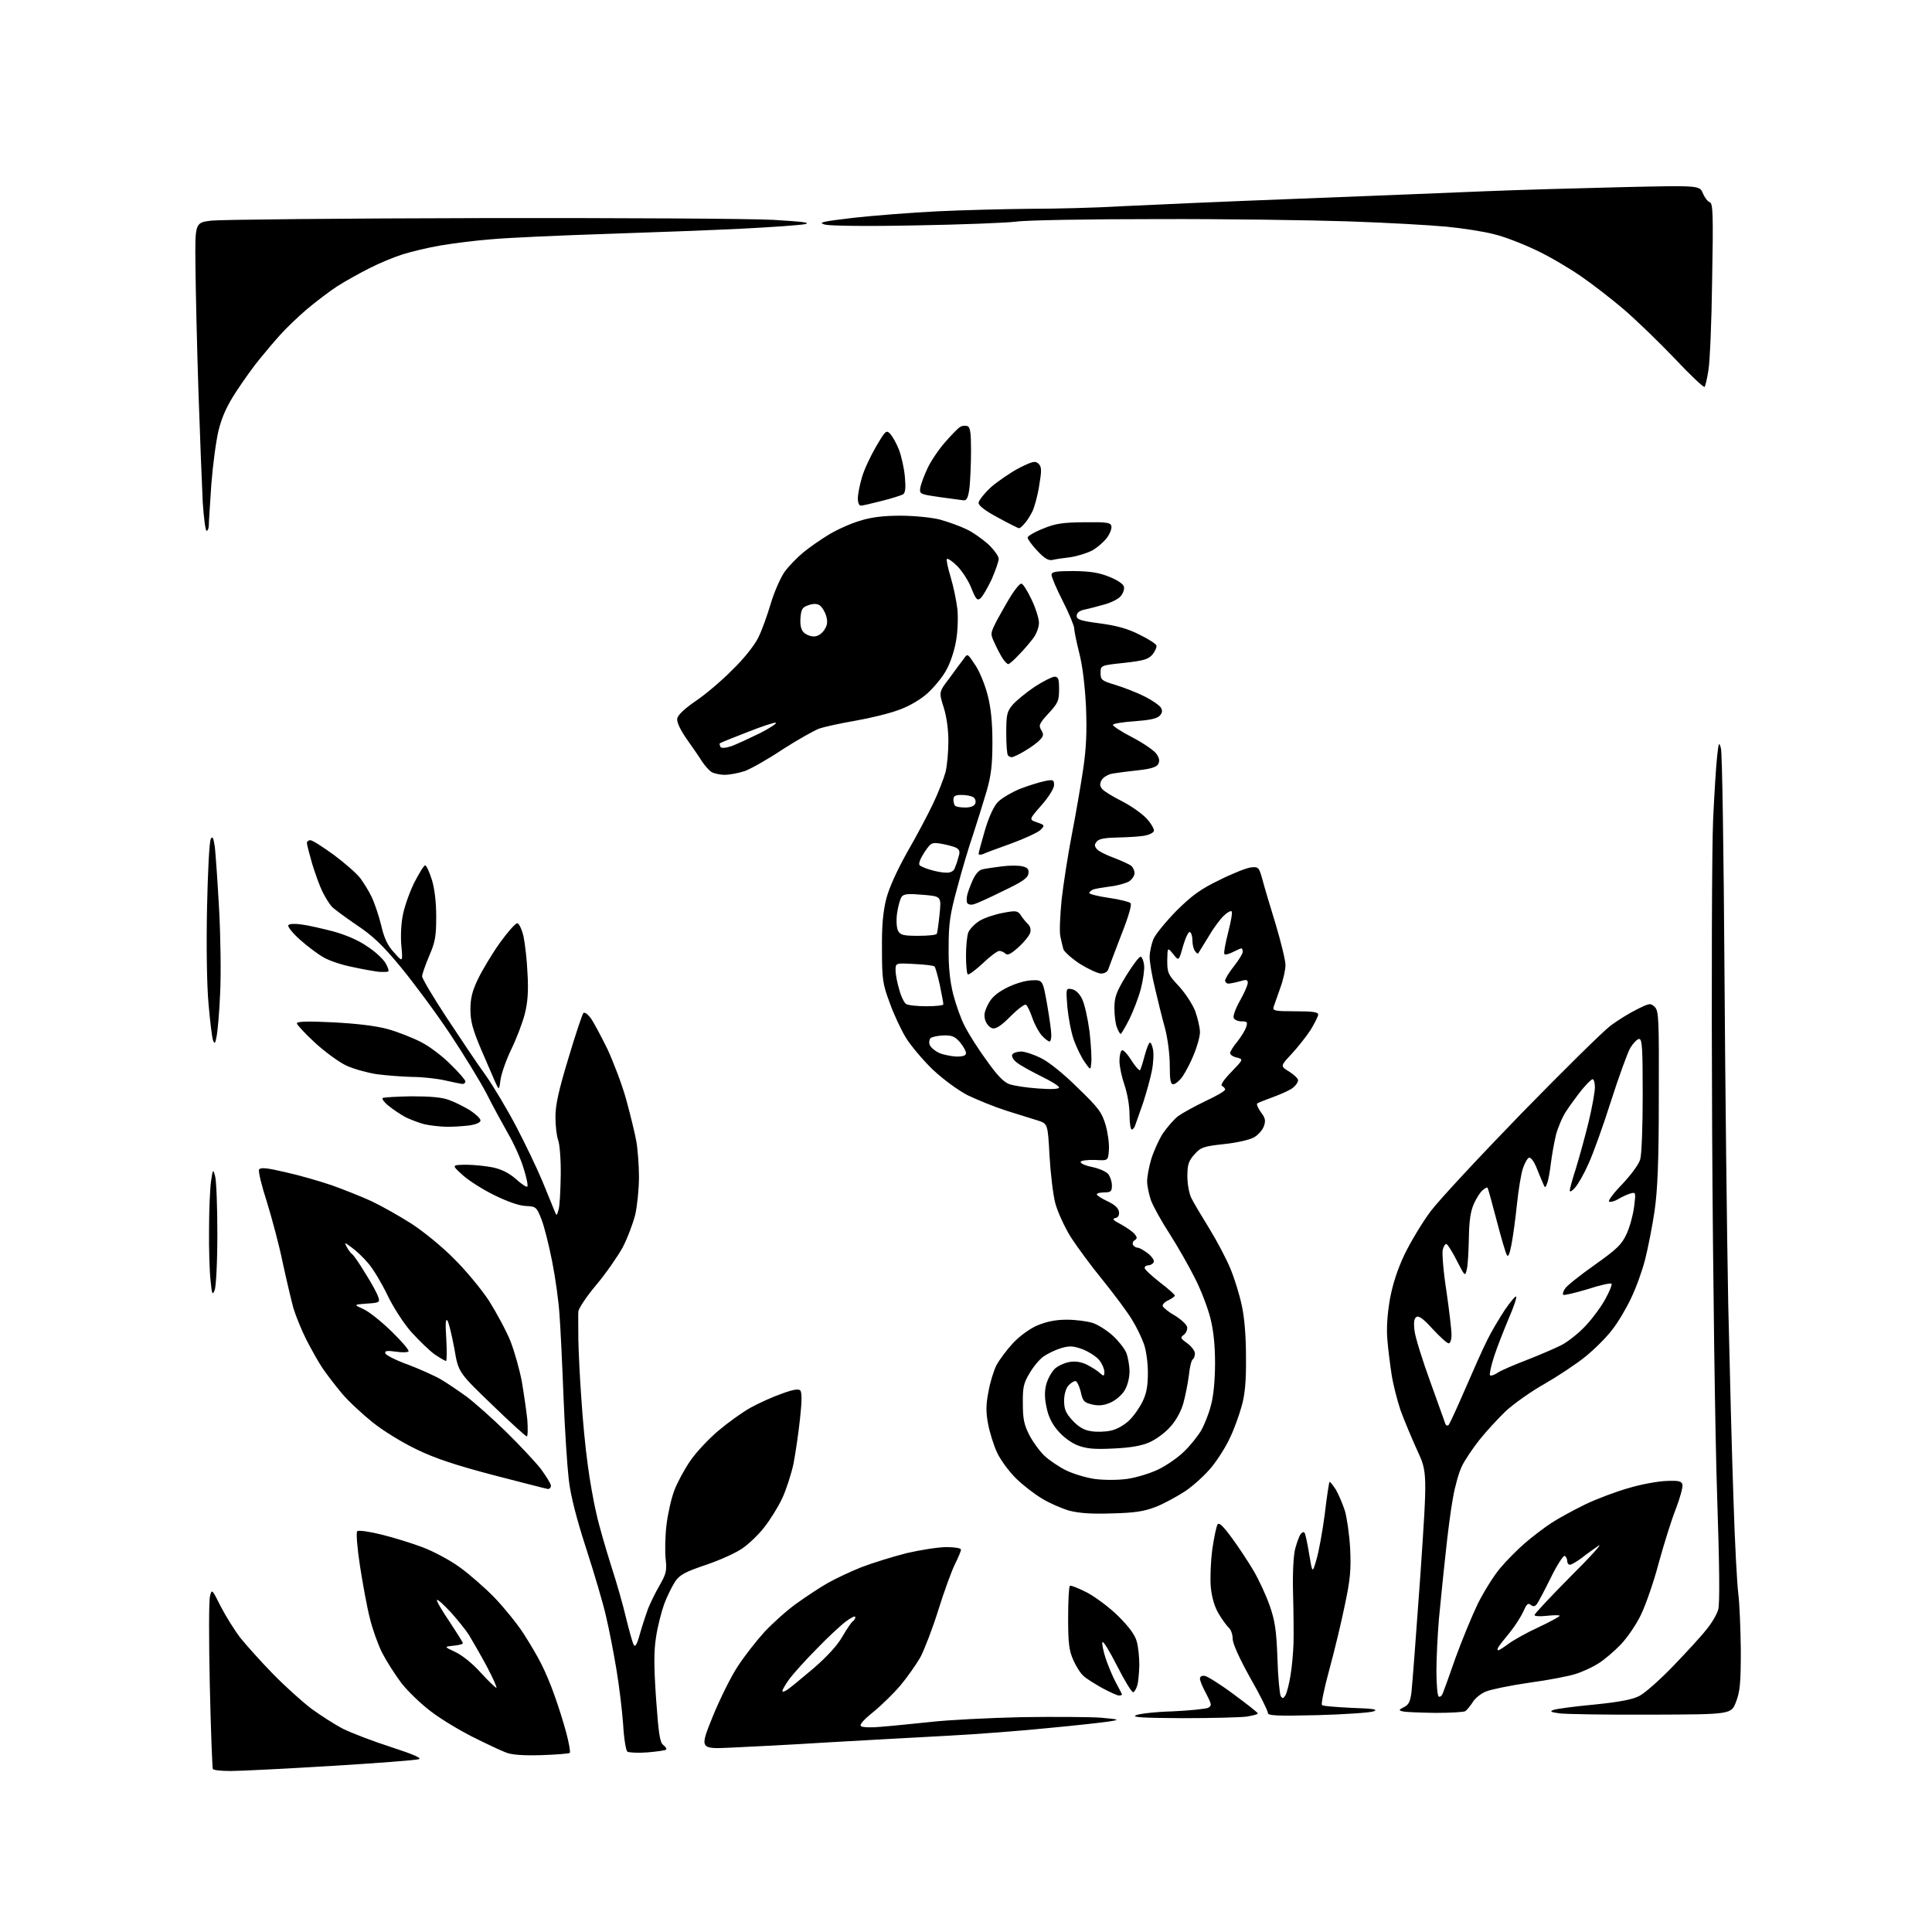 <?xml version="1.0" encoding="UTF-8" standalone="no"?>
<svg 
  version="1.1" 
  xmlns="http://www.w3.org/2000/svg" 
  xmlns:xlink="http://www.w3.org/1999/xlink" 
  xmlns:svg="http://www.w3.org/2000/svg"
  xmlns:rdf="http://www.w3.org/1999/02/22-rdf-syntax-ns#"
  xmlns:cc="http://creativecommons.org/ns#"
  xmlns:dc="http://purl.org/dc/elements/1.1/"
  viewBox="0 0 768 768"
  width="768"
  height="768"
>
<style>svg {background-color: white; }</style>"
<path stroke="none" fill="black" fill-rule="evenodd" d="M91.8,704.0C88.1,704.0 84.9,703.7 84.6,703.2C84.4,702.8 83.8,687.8 83.4,669.9C83.0,651.9 83.0,636.0 83.5,634.4C84.2,631.6 84.3,631.7 87.7,638.5C89.7,642.4 93.2,648.0 95.5,651.0C97.9,654.0 103.8,660.6 108.6,665.5C113.5,670.5 120.4,676.7 124.0,679.4C127.6,682.0 133.2,685.6 136.5,687.3C139.8,688.9 148.3,692.2 155.5,694.5C164.4,697.4 167.8,698.9 166.5,699.3C165.4,699.7 149.7,700.9 131.5,702.0C113.3,703.1 95.5,704.0 91.8,704.0zM215.2,697.7C207.9,697.9 203.4,697.6 201.0,696.6C199.1,695.9 193.2,693.1 188.0,690.5C182.8,687.9 175.3,683.4 171.4,680.4C167.5,677.5 162.2,672.4 159.6,669.1C157.1,665.8 153.6,660.3 151.9,657.0C150.2,653.6 148.0,647.4 147.0,643.2C145.9,638.9 144.2,629.6 143.1,622.5C142.0,615.4 141.5,609.1 142.0,608.7C142.4,608.2 146.8,608.8 151.6,610.0C156.5,611.2 163.9,613.5 168.1,615.1C172.3,616.7 178.9,620.2 182.6,622.9C186.4,625.6 192.7,631.1 196.6,635.1C200.5,639.2 205.7,645.6 208.2,649.5C210.7,653.4 213.9,658.8 215.2,661.5C216.6,664.2 219.0,669.8 220.4,673.9C221.9,678.0 224.0,684.7 225.1,688.8C226.2,692.9 226.8,696.5 226.5,696.8C226.2,697.1 221.1,697.5 215.2,697.7zM257.4,696.6C253.6,696.9 250.0,696.7 249.4,696.3C248.8,695.9 248.0,690.9 247.7,685.4C247.3,679.8 246.1,669.9 245.0,663.4C243.9,656.8 242.1,647.5 240.9,642.5C239.8,637.5 236.2,625.4 233.0,615.5C229.1,603.5 226.8,594.4 226.1,588.2C225.5,583.1 224.5,568.3 224.0,555.2C223.5,542.2 222.8,527.5 222.4,522.5C222.1,517.5 220.8,508.1 219.5,501.5C218.2,494.9 216.3,487.3 215.2,484.6C213.3,479.8 213.1,479.6 209.0,479.4C206.3,479.3 201.6,477.6 196.5,475.1C192.0,472.9 186.3,469.3 183.9,467.1C179.5,463.1 179.5,463.1 185.2,463.0C188.3,463.0 193.2,463.5 196.1,464.1C199.6,464.9 202.5,466.4 205.1,468.7C207.3,470.7 209.3,472.0 209.6,471.7C210.0,471.4 209.3,468.0 208.1,464.3C207.0,460.6 204.2,454.4 201.9,450.5C199.7,446.6 195.8,439.5 193.4,434.7C190.9,429.9 184.3,419.1 178.7,410.7C173.1,402.3 164.3,390.5 159.2,384.3C151.9,375.5 148.1,371.9 141.6,367.6C137.1,364.5 132.7,361.3 131.8,360.3C130.9,359.3 129.3,356.7 128.2,354.5C127.1,352.3 125.3,347.3 124.1,343.4C123.0,339.5 122.0,335.8 122.0,335.1C122.0,334.5 122.6,334.0 123.4,334.0C124.2,334.0 128.4,336.7 132.8,339.9C137.2,343.2 141.9,347.3 143.3,349.2C144.6,351.0 146.7,354.3 147.7,356.5C148.8,358.7 150.5,363.7 151.5,367.7C152.7,373.0 154.1,375.9 156.7,378.7C160.1,382.5 160.1,382.5 159.6,376.5C159.2,373.2 159.4,367.8 160.0,364.5C160.5,361.2 162.6,355.2 164.5,351.2C166.5,347.3 168.5,344.0 169.0,344.0C169.5,344.0 170.7,346.6 171.7,349.8C172.8,353.4 173.4,358.8 173.4,364.5C173.4,372.2 173.0,374.5 170.6,380.0C169.1,383.6 167.8,387.2 167.8,388.1C167.8,389.0 172.2,396.4 177.6,404.6C183.0,412.8 189.9,423.1 193.1,427.5C196.2,431.9 201.7,441.1 205.3,448.0C208.9,454.9 213.5,464.5 215.5,469.3C217.5,474.1 219.6,479.3 220.2,480.8C221.3,483.5 221.3,483.5 222.0,481.0C222.5,479.6 222.8,473.5 222.9,467.3C223.0,461.2 222.5,454.9 221.9,453.3C221.3,451.8 220.8,447.6 220.8,444.0C220.8,439.1 222.1,433.4 226.0,420.5C228.8,411.1 231.5,403.1 231.9,402.7C232.4,402.2 233.7,403.2 234.9,404.8C236.0,406.4 239.0,412.0 241.5,417.1C243.9,422.3 247.3,431.2 248.9,437.0C250.5,442.8 252.3,450.2 252.9,453.4C253.5,456.7 254.0,463.2 254.0,467.9C254.0,472.6 253.3,479.4 252.5,482.9C251.6,486.4 249.4,492.3 247.5,495.9C245.5,499.5 240.8,506.3 237.0,510.8C233.1,515.4 230.0,520.2 229.9,521.3C229.8,522.5 229.9,527.5 229.9,532.5C230.0,537.5 230.5,548.0 231.1,556.0C231.6,564.0 232.7,575.7 233.6,582.0C234.4,588.3 236.0,597.2 237.1,601.8C238.1,606.4 240.8,615.6 242.9,622.3C245.1,629.0 247.8,638.5 248.9,643.3C250.1,648.2 251.4,652.9 251.9,653.8C252.5,654.9 253.2,653.8 254.4,649.4C255.3,646.2 256.8,641.7 257.6,639.5C258.5,637.3 260.5,633.1 262.2,630.2C264.9,625.5 265.1,624.3 264.6,619.7C264.3,616.8 264.4,610.9 264.9,606.5C265.4,602.1 266.8,595.8 268.0,592.6C269.2,589.4 272.1,584.0 274.4,580.7C276.7,577.3 281.8,571.9 285.6,568.7C289.4,565.5 295.2,561.3 298.5,559.5C301.8,557.7 307.3,555.2 310.8,554.0C315.1,552.4 317.4,552.0 318.1,552.7C318.8,553.4 318.8,557.1 318.0,564.1C317.4,569.8 316.2,577.9 315.4,582.0C314.5,586.1 312.5,592.3 310.9,595.7C309.3,599.1 306.1,604.2 303.9,607.0C301.7,609.9 297.8,613.6 295.4,615.3C293.0,617.1 286.4,620.1 280.8,622.0C272.2,624.9 270.2,626.0 268.3,628.8C267.1,630.7 265.1,634.7 264.0,637.7C262.9,640.8 261.4,646.6 260.8,650.7C259.9,656.4 259.9,662.2 260.8,675.3C261.8,689.3 262.3,692.7 263.7,693.7C264.6,694.4 265.1,695.2 264.8,695.5C264.5,695.8 261.1,696.3 257.4,696.6zM290.8,694.7C278.1,695.3 278.1,695.3 283.3,682.4C286.2,675.3 290.7,666.2 293.4,662.2C296.1,658.1 300.8,652.1 303.9,648.7C307.0,645.4 312.6,640.3 316.5,637.5C320.4,634.7 326.0,631.0 329.0,629.3C332.0,627.6 338.1,624.7 342.4,623.0C346.8,621.3 354.9,618.8 360.4,617.4C366.0,616.1 373.1,615.0 376.2,615.0C379.5,615.0 382.0,615.4 382.0,616.0C382.0,616.6 380.9,619.2 379.6,621.8C378.3,624.4 375.3,632.6 373.0,640.0C370.7,647.4 367.4,655.9 365.8,658.9C364.1,661.8 360.6,666.8 358.0,669.9C355.4,673.0 350.5,677.8 347.2,680.5C343.1,683.8 341.5,685.7 342.3,686.2C343.0,686.7 346.6,686.8 350.5,686.4C354.4,686.1 363.1,685.2 370.0,684.5C376.9,683.7 393.1,682.9 406.0,682.6C418.9,682.4 433.1,682.5 437.5,682.8C445.2,683.5 445.3,683.6 441.0,684.3C438.5,684.7 427.7,685.9 417.0,686.9C406.3,688.0 388.1,689.4 376.5,690.0C364.9,690.6 343.8,691.8 329.5,692.6C315.2,693.5 297.8,694.4 290.8,694.7zM470.1,683.0C454.9,682.9 450.0,682.7 451.4,681.9C452.4,681.3 458.9,680.5 465.9,680.3C472.8,680.0 479.3,679.3 480.2,678.9C481.8,678.0 481.7,677.6 479.5,673.3C478.1,670.8 477.0,668.1 477.0,667.3C477.0,666.4 477.8,666.0 479.0,666.2C480.0,666.4 485.2,669.6 490.4,673.5C495.7,677.4 500.0,680.8 500.0,681.1C500.0,681.5 497.9,682.0 495.4,682.4C492.8,682.7 481.4,683.0 470.1,683.0zM523.8,681.8C507.3,682.2 504.0,682.0 504.0,680.9C504.0,680.1 500.9,673.8 497.0,667.0C492.6,659.1 490.0,653.3 490.0,651.4C490.0,649.7 489.3,647.7 488.4,647.0C487.6,646.2 485.8,643.8 484.4,641.4C482.8,638.7 481.7,635.0 481.3,630.8C481.0,627.2 481.3,620.5 481.9,615.9C482.6,611.2 483.5,606.8 484.0,606.0C484.6,605.1 486.1,606.5 489.5,611.1C492.1,614.6 496.0,620.5 498.2,624.2C500.4,627.9 503.3,634.2 504.7,638.2C506.8,644.2 507.4,648.0 507.8,659.2C508.0,666.7 508.7,673.4 509.1,674.2C509.8,675.3 510.2,675.2 510.9,674.0C511.5,673.2 512.4,669.6 513.0,666.0C513.6,662.4 514.1,656.6 514.2,653.0C514.3,649.4 514.2,640.4 514.0,633.0C513.8,624.9 514.2,617.9 514.9,615.5C515.5,613.3 516.4,610.8 516.9,610.0C517.5,609.2 518.2,608.8 518.5,609.2C518.9,609.5 519.7,613.4 520.4,617.7C521.7,625.5 521.7,625.5 523.3,620.0C524.2,617.0 525.7,608.9 526.6,602.0C527.4,595.1 528.3,589.3 528.5,589.1C528.7,588.9 529.8,590.3 531.0,592.1C532.1,594.0 533.7,597.8 534.6,600.5C535.4,603.2 536.4,610.0 536.7,615.5C537.1,623.8 536.8,627.7 534.6,638.0C533.2,644.9 530.4,656.5 528.4,663.8C526.4,671.1 525.1,677.4 525.5,677.8C525.8,678.2 531.2,678.6 537.3,678.9C546.1,679.2 548.0,679.5 546.0,680.3C544.6,680.8 534.6,681.5 523.8,681.8zM656.4,681.6C638.8,681.7 622.5,681.4 620.0,681.1C616.4,680.6 615.9,680.3 617.6,679.7C618.7,679.3 626.0,678.3 633.7,677.6C643.6,676.6 648.9,675.6 651.6,674.2C653.8,673.1 659.8,667.8 665.1,662.3C670.3,656.9 676.3,650.4 678.3,647.8C680.4,645.3 682.5,641.7 683.0,639.9C683.7,637.7 683.5,622.1 682.6,595.0C681.8,571.7 680.9,507.8 680.6,449.0C680.3,391.1 680.5,336.0 681.0,325.5C681.5,315.1 682.2,303.8 682.6,300.5C683.2,295.0 683.4,294.8 684.1,297.5C684.6,299.1 685.2,338.8 685.5,385.5C685.8,432.2 686.5,492.1 687.0,518.5C687.6,544.9 688.5,580.0 689.1,596.5C689.6,613.0 690.5,629.6 691.0,633.5C691.5,637.4 691.9,647.5 692.0,656.0C692.0,668.9 691.7,672.4 690.1,676.5C688.2,681.5 688.2,681.5 656.4,681.6zM570.5,680.9C564.5,680.8 558.7,680.6 557.6,680.3C555.9,679.9 556.0,679.7 558.1,678.6C560.0,677.7 560.6,676.4 561.1,672.5C561.4,669.7 563.0,649.0 564.6,626.4C567.4,585.2 567.4,585.2 563.3,576.4C561.1,571.5 558.1,564.4 556.7,560.5C555.4,556.6 553.8,550.4 553.2,546.5C552.6,542.6 551.8,536.4 551.5,532.5C551.1,528.0 551.5,522.3 552.5,516.5C553.6,510.5 555.5,504.6 558.4,498.5C560.8,493.6 565.4,485.9 568.7,481.5C572.0,477.1 588.2,459.7 604.6,442.8C621.1,425.9 637.0,410.2 640.0,407.9C643.0,405.6 647.9,402.6 650.8,401.2C655.8,398.7 656.1,398.7 657.8,400.3C659.4,401.9 659.5,405.0 659.4,436.3C659.4,462.4 658.9,473.1 657.7,481.5C656.8,487.6 655.1,496.1 654.0,500.5C652.9,504.9 650.4,511.9 648.4,516.0C646.5,520.1 643.1,525.8 640.8,528.7C638.6,531.6 633.8,536.4 630.2,539.3C626.5,542.3 619.2,547.1 614.0,550.1C608.8,553.0 601.9,557.9 598.6,560.9C595.4,564.0 590.6,569.2 588.0,572.5C585.4,575.8 582.3,580.4 581.2,582.7C580.0,585.0 578.4,590.7 577.6,595.3C576.7,600.0 575.4,610.2 574.6,618.1C573.7,626.0 572.6,637.5 572.0,643.5C571.5,649.5 571.0,658.9 571.0,664.2C571.0,669.5 571.4,674.1 571.9,674.4C572.4,674.7 573.1,674.2 573.5,673.2C573.9,672.3 576.2,665.9 578.6,659.0C581.1,652.1 585.1,642.4 587.5,637.4C590.0,632.5 594.0,626.0 596.5,623.2C598.9,620.3 603.3,615.9 606.2,613.4C609.1,610.9 613.8,607.3 616.7,605.4C619.6,603.5 625.7,600.2 630.2,598.0C634.8,595.8 642.5,592.9 647.5,591.5C652.5,590.0 659.2,588.8 662.5,588.7C667.4,588.5 668.5,588.8 668.8,590.2C669.0,591.2 667.8,595.6 666.1,600.0C664.4,604.3 661.4,613.9 659.4,621.2C657.5,628.5 654.3,637.7 652.4,641.7C650.5,645.7 646.9,651.0 644.2,653.8C641.6,656.5 637.6,659.9 635.3,661.3C633.1,662.7 629.0,664.6 626.4,665.4C623.7,666.3 615.4,667.9 607.9,668.9C600.3,670.0 592.6,671.6 590.7,672.4C588.7,673.2 586.3,675.1 585.4,676.7C584.4,678.2 583.1,679.8 582.5,680.2C582.0,680.6 576.5,680.9 570.5,680.9zM444.8,674.0C444.1,674.0 441.1,672.6 438.1,671.0C435.1,669.3 431.7,667.2 430.7,666.2C429.6,665.3 427.8,662.5 426.7,660.0C425.0,656.2 424.6,653.5 424.6,643.3C424.6,636.5 424.9,630.7 425.3,630.4C425.6,630.1 428.7,631.3 432.2,633.1C435.7,635.0 441.3,639.2 444.6,642.5C448.8,646.7 451.2,649.9 451.9,652.6C452.5,654.7 452.9,659.0 452.9,662.0C452.8,665.0 452.5,668.6 452.1,669.9C451.7,671.3 451.0,672.5 450.5,672.7C449.9,672.8 447.1,668.2 444.1,662.3C441.1,656.4 438.5,652.1 438.2,652.8C438.0,653.4 438.6,656.4 439.5,659.2C440.5,662.1 442.3,666.5 443.6,668.9C444.9,671.3 446.0,673.4 446.0,673.6C446.0,673.8 445.4,674.0 444.8,674.0zM313.1,671.6C314.3,670.8 319.0,666.9 323.6,663.0C328.9,658.4 333.0,653.9 334.9,650.5C336.6,647.6 338.4,644.9 339.0,644.5C339.5,644.2 340.0,643.4 340.0,642.8C340.0,642.2 338.3,643.0 336.2,644.6C334.2,646.1 328.9,651.0 324.6,655.5C320.2,659.9 315.4,665.3 313.8,667.4C312.3,669.5 311.0,671.7 311.0,672.2C311.0,672.7 312.0,672.4 313.1,671.6zM197.3,670.9C197.7,671.0 196.0,667.1 193.4,662.2C190.8,657.4 187.6,651.9 186.4,649.9C185.2,648.0 181.9,643.9 179.2,640.9C176.4,637.9 174.0,635.7 173.7,636.0C173.4,636.3 175.6,640.1 178.6,644.5C181.5,648.9 184.0,652.8 184.0,653.2C184.0,653.6 182.3,654.0 180.2,654.2C176.5,654.6 176.5,654.6 181.0,656.7C183.6,657.9 187.9,661.3 191.0,664.8C194.0,668.1 196.9,670.9 197.3,670.9zM595.6,656.0C596.0,656.0 597.8,654.8 599.7,653.4C601.6,652.0 606.9,649.0 611.5,646.9C616.2,644.7 620.0,642.6 620.0,642.3C620.0,642.0 617.8,642.0 615.0,642.3C612.2,642.6 610.0,642.5 610.0,642.0C610.0,641.5 616.4,634.7 624.2,626.8C632.1,619.0 637.1,613.4 635.5,614.4C633.9,615.5 630.9,617.6 628.9,619.2C626.9,620.7 624.7,622.0 624.1,622.0C623.5,622.0 623.0,621.4 623.0,620.6C623.0,619.8 622.6,618.8 622.0,618.5C621.5,618.2 619.0,622.0 616.5,627.1C614.0,632.2 611.5,636.9 610.9,637.7C610.0,638.7 609.4,638.7 608.4,637.9C607.4,637.1 606.8,637.7 605.6,640.5C604.7,642.5 602.3,646.3 600.2,648.9C598.1,651.4 596.0,654.1 595.6,654.8C595.2,655.4 595.2,656.0 595.6,656.0zM442.0,601.6C433.8,601.9 428.9,601.5 425.0,600.5C422.0,599.6 417.1,597.5 414.2,595.7C411.2,593.9 406.5,590.3 403.8,587.6C401.0,584.8 397.6,580.2 396.3,577.3C395.0,574.5 393.4,569.4 392.8,566.1C391.9,561.5 391.9,558.4 392.9,553.4C393.5,549.7 395.0,544.9 396.1,542.7C397.3,540.5 400.2,536.6 402.6,534.0C405.2,531.2 409.3,528.2 412.3,526.9C415.9,525.4 419.5,524.6 424.0,524.6C427.6,524.6 432.2,525.2 434.4,525.9C436.5,526.6 440.1,528.9 442.3,530.9C444.5,532.9 446.9,535.9 447.7,537.7C448.4,539.5 449.0,542.9 449.0,545.2C449.0,547.7 448.2,550.9 447.0,552.8C445.9,554.6 443.3,556.8 441.3,557.6C438.8,558.7 436.7,558.9 434.1,558.3C430.9,557.5 430.4,557.0 429.6,553.2C429.0,550.9 428.1,549.0 427.5,549.0C426.8,549.0 425.6,549.8 424.7,550.8C423.7,551.9 423.0,554.4 423.0,556.8C423.0,560.2 423.7,561.8 426.3,564.6C428.6,567.1 430.8,568.5 433.6,568.9C435.7,569.3 439.3,569.2 441.5,568.7C443.8,568.3 446.9,566.5 448.8,564.7C450.6,563.0 453.0,559.6 454.2,557.1C455.8,553.8 456.3,550.9 456.3,545.6C456.3,541.7 455.6,536.6 454.7,534.2C453.9,531.9 451.8,527.5 450.0,524.6C448.2,521.6 442.9,514.5 438.3,508.8C433.7,503.2 427.9,495.3 425.5,491.5C423.1,487.6 420.4,481.7 419.5,478.3C418.6,474.9 417.6,466.4 417.2,459.4C416.5,446.7 416.5,446.7 412.5,445.4C410.3,444.7 404.7,443.0 400.0,441.5C395.3,440.0 388.5,437.2 384.7,435.4C380.7,433.3 375.1,429.2 370.7,425.1C366.8,421.3 362.0,415.6 360.1,412.5C358.2,409.4 355.3,403.2 353.7,398.7C350.9,391.2 350.6,389.4 350.6,377.5C350.5,367.9 351.0,362.6 352.3,357.3C353.5,352.7 356.6,346.0 360.6,338.8C364.2,332.6 368.8,323.9 370.9,319.5C373.0,315.1 375.2,309.4 375.9,306.8C376.5,304.2 377.0,298.8 377.0,294.6C377.0,290.1 376.3,284.8 375.1,281.1C373.2,275.1 373.2,275.1 377.4,269.6C379.6,266.5 382.2,263.1 383.1,261.9C384.6,259.7 384.6,259.7 387.7,264.4C389.4,266.9 391.6,272.3 392.6,276.3C393.9,281.3 394.5,287.1 394.5,295.0C394.5,304.0 394.0,308.2 392.2,314.5C390.9,318.9 388.5,326.6 386.9,331.5C385.2,336.4 382.3,346.1 380.5,353.0C377.6,363.5 377.1,367.3 377.1,376.6C377.0,384.4 377.6,389.9 378.9,395.2C380.0,399.4 382.0,405.1 383.5,407.9C384.9,410.7 388.7,416.8 392.1,421.4C396.3,427.4 399.0,430.2 401.3,431.0C403.1,431.6 408.2,432.4 412.8,432.7C418.0,433.1 421.0,432.9 421.0,432.3C421.0,431.7 417.7,429.7 413.8,427.8C409.8,425.8 405.4,423.4 404.1,422.3C402.7,421.2 402.0,419.8 402.4,419.2C402.8,418.5 404.4,418.0 405.9,418.0C407.4,418.0 411.0,419.2 413.8,420.6C416.9,422.1 423.0,427.0 428.4,432.4C436.8,440.5 438.0,442.2 439.5,447.2C440.4,450.4 441.0,454.8 440.8,457.2C440.5,461.4 440.5,461.4 435.4,461.1C432.5,461.0 429.9,461.3 429.6,461.8C429.3,462.4 431.2,463.3 434.1,463.9C437.0,464.5 439.9,465.8 440.6,466.8C441.3,467.7 442.0,469.7 442.0,471.2C442.0,473.6 441.6,474.0 439.0,474.0C437.4,474.0 436.0,474.3 436.0,474.8C436.0,475.2 437.9,476.4 440.2,477.5C443.0,478.8 444.6,480.2 444.8,481.7C445.0,483.1 444.5,484.0 443.3,484.2C442.0,484.5 442.5,485.1 445.6,486.7C447.8,487.9 450.2,489.6 451.0,490.5C452.1,491.9 452.1,492.3 451.1,493.0C450.3,493.4 450.1,494.3 450.4,494.9C450.8,495.5 451.7,496.0 452.3,496.0C453.0,496.0 454.8,497.1 456.4,498.3C458.1,499.7 459.0,501.2 458.6,501.8C458.2,502.5 457.2,503.0 456.4,503.0C455.6,503.0 455.0,503.5 455.0,504.0C455.0,504.6 457.7,507.1 461.0,509.7C464.3,512.2 467.0,514.6 467.0,515.0C467.0,515.4 465.8,516.2 464.4,516.9C463.0,517.5 462.0,518.6 462.2,519.2C462.5,519.9 464.6,521.6 467.1,523.0C469.5,524.5 471.7,526.5 471.9,527.5C472.1,528.5 471.5,529.9 470.6,530.6C469.1,531.7 469.2,532.0 472.0,534.0C473.6,535.2 475.0,537.0 475.0,538.0C475.0,539.0 474.6,540.1 474.1,540.4C473.6,540.7 472.9,543.6 472.6,546.7C472.2,549.9 471.2,554.9 470.4,557.8C469.5,561.0 467.5,564.7 465.2,567.2C463.2,569.5 459.5,572.2 457.0,573.3C453.9,574.7 449.5,575.5 442.7,575.8C435.1,576.2 432.0,575.9 428.5,574.6C425.9,573.6 422.6,571.2 420.6,568.8C418.2,566.1 416.7,563.0 416.0,559.4C415.2,555.7 415.2,553.0 415.9,550.3C416.5,548.1 418.0,545.4 419.3,544.1C420.6,542.9 423.3,541.7 425.2,541.4C427.5,541.0 429.9,541.4 432.1,542.5C434.0,543.5 436.3,544.9 437.2,545.8C438.8,547.2 439.0,547.1 439.0,545.3C439.0,544.2 438.1,542.1 437.0,540.7C435.9,539.3 432.9,537.4 430.5,536.4C426.6,535.0 425.3,534.9 421.8,535.9C419.5,536.6 416.4,538.1 414.7,539.3C413.1,540.5 410.6,543.5 409.2,546.0C406.9,549.8 406.5,551.6 406.6,558.0C406.6,564.1 407.1,566.4 409.2,570.5C410.6,573.2 413.3,576.9 415.2,578.7C417.0,580.4 420.8,583.0 423.6,584.4C426.4,585.8 431.6,587.4 435.1,587.9C438.9,588.4 444.2,588.4 448.0,587.9C451.6,587.4 457.2,585.7 460.5,584.1C463.8,582.5 468.4,579.3 470.8,576.9C473.2,574.6 476.2,570.8 477.5,568.6C478.8,566.3 480.6,561.8 481.4,558.5C482.4,555.0 483.0,548.3 483.0,541.9C483.0,534.7 482.4,528.9 481.1,523.8C480.0,519.6 477.3,512.5 474.9,507.9C472.6,503.3 468.1,495.4 464.9,490.4C461.7,485.5 458.4,479.5 457.5,477.1C456.7,474.7 456.0,471.3 456.0,469.6C456.0,467.8 456.7,463.9 457.6,460.9C458.5,457.9 460.5,453.4 462.1,450.8C463.8,448.3 466.5,445.1 468.3,443.7C470.1,442.4 475.0,439.7 479.2,437.7C483.5,435.7 487.0,433.7 487.0,433.1C487.0,432.6 486.4,432.0 485.8,431.7C485.0,431.4 486.4,429.3 489.4,426.2C494.3,421.1 494.3,421.1 491.7,420.4C490.2,420.1 489.0,419.3 489.0,418.6C489.0,418.0 490.3,415.9 491.9,414.0C493.4,412.1 495.0,409.5 495.4,408.2C496.0,406.3 495.8,406.0 493.5,406.0C492.1,406.0 490.7,405.4 490.4,404.6C490.1,403.8 491.2,400.8 492.9,397.8C494.6,394.8 496.0,391.6 496.0,390.7C496.0,389.4 495.5,389.3 492.8,390.1C491.0,390.6 488.9,391.0 488.3,391.0C487.6,391.0 487.0,390.4 487.0,389.8C487.0,389.1 488.6,386.5 490.5,384.1C492.4,381.7 494.0,379.1 494.0,378.4C494.0,377.6 493.8,377.0 493.5,377.0C493.1,377.0 491.6,377.7 490.0,378.5C488.4,379.3 486.9,379.7 486.7,379.2C486.4,378.8 487.1,375.0 488.2,370.7C489.3,366.4 490.0,362.6 489.6,362.3C489.3,361.9 487.8,362.7 486.4,364.1C485.0,365.4 482.2,369.2 480.3,372.5C478.3,375.8 476.5,378.7 476.3,379.0C476.1,379.2 475.5,378.8 475.0,378.0C474.4,377.2 474.0,375.3 474.0,373.8C474.0,372.3 473.6,370.8 473.0,370.5C472.5,370.2 471.3,372.6 470.3,376.0C468.6,382.1 468.6,382.1 466.4,379.3C464.1,376.5 464.1,376.5 464.0,381.8C464.0,386.7 464.3,387.4 468.6,392.0C471.1,394.7 474.0,399.1 475.1,401.9C476.1,404.7 477.0,408.5 477.0,410.3C477.0,412.0 475.9,416.0 474.6,419.1C473.4,422.2 471.3,426.1 470.1,427.9C468.9,429.6 467.2,431.0 466.4,431.0C465.3,431.0 465.0,429.3 465.0,423.5C465.0,419.2 464.2,412.9 463.1,408.7C462.0,404.8 460.2,397.5 459.1,392.7C457.9,387.9 457.0,382.4 457.0,380.4C457.0,378.5 457.7,375.3 458.5,373.3C459.3,371.4 463.5,366.3 467.7,362.0C474.0,355.8 477.3,353.4 485.0,349.7C490.2,347.1 495.8,344.9 497.4,344.8C500.2,344.5 500.5,344.8 501.8,349.5C502.5,352.2 504.9,360.3 507.1,367.4C509.2,374.4 511.0,381.8 511.0,383.6C511.0,385.5 510.1,389.6 508.9,392.8C507.8,395.9 506.6,399.3 506.3,400.2C505.8,401.8 506.7,402.0 514.9,402.0C521.7,402.0 524.0,402.3 524.0,403.3C524.0,404.0 522.6,406.7 521.0,409.4C519.3,412.0 515.9,416.3 513.4,419.0C508.9,423.8 508.9,423.8 512.5,426.0C514.4,427.2 516.0,428.7 516.0,429.4C516.0,430.1 515.2,431.4 514.2,432.2C513.3,433.1 509.8,434.7 506.6,435.9C503.3,437.1 500.3,438.3 499.8,438.6C499.4,438.9 500.0,440.4 501.2,442.1C503.0,444.4 503.2,445.5 502.4,447.7C501.9,449.2 500.1,451.2 498.5,452.1C496.8,453.1 491.5,454.3 486.5,454.8C478.3,455.7 477.3,456.1 474.8,458.9C472.5,461.5 472.0,462.9 472.0,467.6C472.0,470.7 472.7,474.5 473.6,476.3C474.5,478.1 477.7,483.5 480.8,488.5C483.8,493.4 487.6,500.6 489.1,504.3C490.7,508.1 492.7,514.6 493.6,518.8C494.7,523.7 495.3,531.2 495.3,539.5C495.4,548.9 494.9,554.3 493.6,558.9C492.6,562.5 490.6,568.1 489.0,571.4C487.5,574.8 484.2,580.0 481.7,583.1C479.2,586.2 474.5,590.5 471.1,592.8C467.7,595.0 462.4,597.9 459.2,599.1C454.8,600.8 450.9,601.4 442.0,601.6zM217.8,591.9C217.1,591.8 207.4,589.3 196.2,586.4C181.4,582.5 173.1,579.8 165.7,576.2C160.0,573.5 152.2,568.7 148.0,565.3C143.9,562.0 138.4,556.9 135.9,553.9C133.4,550.9 130.0,546.5 128.3,544.0C126.6,541.5 123.7,536.3 121.7,532.4C119.8,528.6 117.5,522.9 116.6,519.9C115.8,516.9 113.9,508.9 112.4,502.0C111.0,495.1 108.1,484.3 106.1,477.8C104.0,471.4 102.6,465.6 103.0,464.9C103.6,464.0 106.0,464.2 113.6,466.0C119.1,467.2 127.3,469.6 132.0,471.2C136.7,472.9 143.8,475.7 147.7,477.5C151.7,479.4 158.8,483.4 163.5,486.4C168.3,489.5 175.9,495.7 180.4,500.3C185.0,504.8 191.3,512.4 194.4,517.1C197.4,521.9 201.3,529.1 202.9,533.1C204.5,537.2 206.5,544.3 207.4,549.0C208.2,553.7 209.2,560.5 209.6,564.2C209.9,568.0 209.8,571.0 209.4,571.0C208.9,570.9 202.6,565.2 195.4,558.2C182.2,545.5 182.2,545.5 180.6,536.0C179.6,530.7 178.4,525.8 177.9,525.0C177.1,523.9 177.0,526.1 177.4,532.2C177.7,537.1 177.6,541.0 177.3,541.0C176.9,541.0 174.9,539.8 172.8,538.4C170.7,536.9 166.6,532.9 163.5,529.5C160.4,526.0 156.3,519.6 154.0,514.8C151.8,510.2 148.4,504.5 146.4,502.2C144.5,499.9 141.5,497.1 139.8,495.9C136.8,493.7 136.8,493.7 137.9,495.8C138.5,496.9 139.4,498.1 139.9,498.5C140.5,498.8 142.9,502.3 145.3,506.3C147.8,510.2 150.1,514.5 150.4,515.7C151.1,517.7 150.7,517.9 145.8,518.2C140.5,518.6 140.5,518.6 144.5,520.4C146.7,521.4 151.7,525.4 155.7,529.3C159.7,533.2 162.7,536.7 162.4,537.2C162.1,537.6 159.8,537.7 157.3,537.3C153.8,536.8 152.8,537.0 153.2,538.0C153.4,538.7 157.5,540.8 162.3,542.5C167.0,544.3 172.8,546.9 175.2,548.3C177.6,549.7 182.2,552.8 185.5,555.2C188.8,557.7 195.8,563.9 201.1,569.1C206.4,574.3 212.6,580.9 214.9,583.8C217.1,586.8 219.0,589.8 219.0,590.6C219.0,591.4 218.4,591.9 217.8,591.9zM575.9,566.4C576.3,565.9 579.3,559.4 582.5,552.0C585.7,544.6 589.6,535.8 591.3,532.5C592.9,529.2 596.1,523.9 598.2,520.7C600.4,517.5 602.4,515.1 602.7,515.4C603.0,515.7 601.7,519.7 599.7,524.2C597.8,528.8 595.1,535.5 593.9,539.3C592.7,543.0 592.0,546.3 592.3,546.7C592.7,547.0 594.0,546.6 595.3,545.7C596.6,544.8 601.8,542.6 606.7,540.7C611.6,538.8 617.9,536.1 620.7,534.7C623.4,533.3 627.9,529.7 630.6,526.7C633.3,523.8 636.8,519.0 638.3,516.1C639.9,513.2 640.9,510.6 640.6,510.3C640.3,509.9 635.9,510.9 631.0,512.5C626.0,514.0 621.7,515.0 621.4,514.7C621.1,514.4 621.4,513.3 622.1,512.3C622.7,511.2 628.0,507.0 633.8,502.9C642.8,496.5 644.6,494.8 646.6,490.5C647.9,487.7 649.2,482.8 649.6,479.6C650.3,473.8 650.3,473.8 647.9,474.5C646.6,474.9 644.5,475.9 643.2,476.7C641.9,477.5 640.3,477.9 639.7,477.7C639.0,477.5 641.3,474.4 644.8,470.8C648.3,467.1 651.5,462.8 652.0,460.9C652.6,459.0 653.0,447.5 653.0,435.3C653.0,416.8 652.8,413.0 651.6,413.0C650.8,413.0 649.3,414.6 648.1,416.5C647.0,418.4 643.5,428.0 640.4,437.7C637.3,447.5 633.3,458.6 631.5,462.5C629.8,466.4 627.4,470.6 626.2,472.0C625.0,473.4 624.1,474.0 624.0,473.3C624.0,472.6 625.1,468.6 626.5,464.3C627.8,460.0 630.1,451.8 631.5,446.0C632.9,440.2 634.0,434.0 634.0,432.2C634.0,430.5 633.6,429.0 633.1,429.0C632.6,429.0 630.7,430.9 628.8,433.2C626.9,435.6 624.1,439.4 622.6,441.7C621.1,443.9 619.3,448.2 618.5,451.2C617.8,454.1 616.9,459.2 616.5,462.4C616.1,465.7 615.5,469.3 615.0,470.4C614.3,472.4 614.2,472.4 613.2,470.0C612.6,468.6 611.4,465.8 610.6,463.7C609.7,461.6 608.5,460.0 607.8,460.2C607.2,460.4 606.1,462.3 605.4,464.4C604.7,466.4 603.6,472.9 603.0,478.8C602.4,484.7 601.4,491.9 600.8,494.9C600.1,498.5 599.5,499.9 599.0,498.9C598.5,498.1 596.7,491.9 594.9,485.0C593.1,478.1 591.5,472.3 591.3,472.1C591.2,471.9 590.3,472.3 589.4,473.1C588.4,473.9 586.9,476.3 585.9,478.5C584.6,481.4 584.0,485.2 583.9,492.0C583.8,497.2 583.5,502.9 583.1,504.5C582.4,507.5 582.4,507.5 579.2,501.3C577.5,497.9 575.6,494.9 575.1,494.6C574.6,494.2 573.9,495.3 573.5,496.8C573.2,498.4 573.8,505.9 575.0,513.4C576.1,521.0 577.0,528.7 577.0,530.6C577.0,532.5 576.5,534.0 575.9,534.0C575.2,534.0 572.4,531.4 569.5,528.3C566.0,524.4 564.0,522.9 563.1,523.5C562.1,524.0 561.9,525.7 562.3,529.0C562.6,531.6 565.4,540.6 568.5,549.1C571.5,557.6 574.3,565.1 574.5,565.9C574.8,566.7 575.4,566.9 575.9,566.4zM85.3,512.9C84.5,515.0 84.2,514.5 83.7,509.0C83.3,505.6 83.0,496.4 83.1,488.6C83.1,480.8 83.5,472.2 83.9,469.5C84.6,464.7 84.7,464.6 85.5,467.5C86.0,469.1 86.4,479.5 86.4,490.5C86.4,501.8 85.9,511.6 85.3,512.9zM449.9,449.0C449.4,449.0 449.0,446.3 449.0,443.0C449.0,439.5 448.1,434.5 447.0,431.3C445.9,428.1 445.0,423.9 445.0,421.8C445.0,419.8 445.4,417.8 446.0,417.5C446.5,417.2 448.2,419.0 449.8,421.6C451.4,424.1 453.0,425.8 453.2,425.4C453.5,424.9 454.3,422.4 455.0,419.7C455.7,417.1 456.6,414.7 457.0,414.5C457.4,414.2 458.0,415.4 458.3,417.0C458.7,418.6 458.5,422.5 457.9,425.6C457.3,428.7 455.7,434.4 454.4,438.4C453.0,442.3 451.6,446.3 451.3,447.2C451.0,448.2 450.4,449.0 449.9,449.0zM177.1,447.9C174.6,447.8 170.8,447.4 168.7,446.9C166.7,446.4 163.3,445.1 161.2,444.1C159.2,443.0 156.2,441.0 154.5,439.6C152.8,438.3 151.8,436.9 152.1,436.5C152.5,436.2 157.6,435.9 163.6,435.8C171.1,435.8 175.8,436.2 178.6,437.3C180.9,438.1 184.6,440.0 186.9,441.4C189.1,442.9 191.0,444.6 191.0,445.4C191.0,446.2 189.3,447.0 186.4,447.4C183.8,447.7 179.6,448.0 177.1,447.9zM199.0,429.0C198.4,433.5 198.4,433.5 196.8,430.0C196.0,428.1 193.4,422.1 191.1,416.8C187.9,409.2 187.0,405.9 187.0,401.3C187.0,396.9 187.7,393.9 190.1,389.0C191.8,385.5 195.7,379.0 198.7,374.8C201.8,370.5 204.9,367.0 205.6,367.0C206.3,367.0 207.4,369.3 208.1,372.2C208.7,375.1 209.5,381.8 209.7,387.1C210.1,393.9 209.8,398.4 208.6,403.1C207.7,406.6 205.3,412.9 203.3,417.0C201.3,421.1 199.4,426.5 199.0,429.0zM183.8,430.9C183.1,430.8 180.0,430.2 177.0,429.5C174.0,428.8 168.1,428.1 164.0,428.1C159.9,428.0 153.4,427.5 149.7,427.0C145.9,426.4 140.4,424.9 137.5,423.5C134.6,422.1 129.0,418.0 125.1,414.4C121.2,410.8 118.0,407.3 118.0,406.8C118.0,406.0 122.6,405.9 132.5,406.4C142.0,406.9 149.5,407.8 154.2,409.1C158.2,410.2 164.2,412.6 167.5,414.3C170.8,416.0 176.1,420.0 179.2,423.2C182.4,426.3 185.0,429.3 185.0,429.9C185.0,430.5 184.4,430.9 183.8,430.9zM433.8,422.5C433.5,425.5 433.5,425.5 431.2,422.2C429.9,420.4 428.0,416.5 426.9,413.5C425.8,410.4 424.7,404.6 424.3,400.4C423.7,392.9 423.7,392.8 426.0,393.2C427.4,393.4 429.0,394.8 430.1,397.0C431.1,398.9 432.4,404.8 433.1,410.0C433.7,415.3 434.0,420.9 433.8,422.5zM380.2,420.0C382.9,420.0 384.0,419.6 384.0,418.6C384.0,417.8 382.9,415.9 381.6,414.3C379.6,412.0 378.4,411.5 375.0,411.6C372.7,411.7 370.4,412.2 369.9,412.7C369.4,413.2 369.2,414.5 369.6,415.4C370.0,416.4 371.7,417.8 373.4,418.6C375.1,419.3 378.2,419.9 380.2,420.0zM86.1,412.0C85.6,414.8 85.3,415.1 84.7,413.6C84.3,412.6 83.5,406.1 82.9,399.1C82.2,391.6 82.0,376.1 82.3,360.8C82.6,346.7 83.2,334.4 83.8,333.5C84.5,332.2 84.8,332.9 85.4,336.6C85.7,339.3 86.5,350.5 87.1,361.5C87.7,372.5 87.9,387.6 87.5,395.0C87.2,402.4 86.5,410.1 86.1,412.0zM417.2,414.0C416.7,414.0 415.4,413.0 414.2,411.7C413.0,410.4 411.3,407.3 410.4,404.7C409.5,402.1 408.4,399.7 407.8,399.4C407.3,399.1 404.6,401.1 401.8,403.9C398.4,407.4 396.1,409.0 394.7,408.8C393.5,408.6 392.3,407.3 391.7,405.7C391.0,403.6 391.3,402.1 392.8,399.2C394.1,396.6 396.2,394.7 400.1,392.7C403.2,391.1 407.4,389.8 410.0,389.7C414.5,389.5 414.5,389.5 416.2,399.0C417.1,404.2 417.9,409.7 417.9,411.2C418.0,412.8 417.6,414.0 417.2,414.0zM445.5,411.0C445.2,411.0 444.5,409.8 444.0,408.4C443.4,407.0 443.0,403.6 443.0,400.7C443.0,396.4 443.7,394.4 447.7,387.8C450.4,383.5 452.9,380.1 453.5,380.3C454.0,380.5 454.6,382.0 454.8,383.7C455.0,385.4 454.4,389.6 453.5,393.1C452.6,396.5 450.5,402.0 448.9,405.2C447.3,408.4 445.7,411.0 445.5,411.0zM368.2,400.0C372.0,400.0 375.0,399.7 375.0,399.2C375.0,398.8 374.4,395.4 373.6,391.6C372.8,387.9 371.8,384.5 371.5,384.2C371.2,383.8 367.5,383.4 363.4,383.2C356.0,382.8 356.0,382.8 356.0,385.7C356.0,387.4 356.7,390.9 357.5,393.5C358.2,396.2 359.5,398.7 360.2,399.1C360.9,399.6 364.5,400.0 368.2,400.0zM390.6,383.0C387.7,385.7 385.0,387.7 384.7,387.3C384.3,387.0 384.0,383.6 384.0,379.9C384.0,376.2 384.4,372.0 384.9,370.7C385.4,369.4 387.4,367.3 389.3,366.1C391.2,364.9 395.4,363.5 398.6,362.9C403.8,361.9 404.5,362.0 405.7,363.7C406.3,364.7 407.6,366.3 408.5,367.2C409.6,368.2 409.9,369.6 409.5,370.8C409.2,371.9 407.1,374.5 404.9,376.5C401.9,379.2 400.5,379.9 399.7,379.1C399.1,378.5 398.0,378.0 397.2,378.0C396.5,378.0 393.5,380.2 390.6,383.0zM154.3,386.2C153.8,386.4 152.2,386.4 150.5,386.3C148.8,386.1 144.2,385.3 140.1,384.4C136.0,383.6 130.8,381.9 128.5,380.5C126.2,379.2 122.0,376.0 119.2,373.5C116.3,370.9 114.3,368.4 114.6,367.8C115.0,367.2 117.1,367.1 119.9,367.5C122.4,367.8 128.0,369.1 132.3,370.2C137.1,371.5 142.4,373.7 145.8,376.1C149.0,378.1 152.3,381.2 153.3,382.9C154.2,384.5 154.7,386.0 154.3,386.2zM437.7,387.0C436.4,387.0 432.6,385.2 429.2,383.1C425.9,380.9 423.0,378.3 422.7,377.3C422.4,376.3 421.9,374.0 421.5,372.2C421.1,370.5 421.4,363.9 422.0,357.7C422.7,351.6 424.5,339.8 426.1,331.6C427.7,323.4 429.7,311.7 430.6,305.6C431.8,297.4 432.1,291.0 431.7,281.0C431.3,272.7 430.3,264.4 429.0,259.5C427.9,255.1 427.0,250.7 427.0,249.7C427.0,248.8 425.0,243.9 422.5,239.0C420.0,234.1 418.0,229.4 418.0,228.5C418.0,227.3 419.6,227.0 426.8,227.0C433.4,227.1 436.8,227.6 441.0,229.3C444.4,230.7 446.6,232.2 446.8,233.3C447.0,234.3 446.4,236.0 445.4,237.1C444.4,238.2 441.4,239.7 438.6,240.4C435.8,241.2 432.3,242.1 430.8,242.4C429.0,242.8 428.0,243.7 428.0,244.8C428.0,246.3 429.6,246.8 437.2,247.8C443.9,248.7 448.3,249.9 453.0,252.3C456.5,254.0 459.6,256.0 459.7,256.6C459.9,257.2 459.2,258.8 458.2,260.1C456.5,262.1 454.8,262.6 446.9,263.5C437.5,264.5 437.5,264.5 437.5,267.5C437.5,270.3 437.9,270.6 443.5,272.3C446.8,273.3 451.9,275.3 454.9,276.8C457.9,278.3 460.8,280.3 461.4,281.2C462.2,282.5 462.1,283.4 460.9,284.6C459.8,285.7 456.7,286.3 451.1,286.7C446.6,287.0 442.7,287.6 442.4,288.1C442.2,288.5 445.6,290.8 450.1,293.1C454.5,295.4 458.9,298.4 459.8,299.8C460.9,301.5 461.1,302.6 460.3,303.9C459.6,305.0 457.1,305.7 452.4,306.2C448.6,306.6 444.0,307.2 442.3,307.5C440.5,307.8 438.5,309.0 437.9,310.1C437.1,311.6 437.2,312.5 438.1,313.6C438.8,314.5 442.4,316.7 446.0,318.5C449.7,320.4 454.1,323.5 455.9,325.5C457.7,327.5 458.9,329.7 458.7,330.3C458.5,331.0 457.0,331.8 455.4,332.1C453.8,332.5 449.1,332.8 444.9,332.9C439.4,333.0 436.9,333.4 436.0,334.5C435.0,335.7 435.0,336.3 436.0,337.5C436.6,338.3 439.7,339.9 442.8,341.0C445.9,342.2 449.0,343.6 449.7,344.2C450.4,344.8 451.0,346.1 451.0,347.1C451.0,348.1 450.0,349.6 448.8,350.4C447.5,351.1 444.1,352.1 441.2,352.4C438.3,352.8 435.3,353.3 434.5,353.6C433.7,354.0 433.0,354.6 433.0,355.0C433.0,355.4 436.5,356.3 440.7,356.9C445.0,357.5 448.9,358.5 449.4,359.0C450.0,359.6 448.6,364.4 445.7,371.7C443.2,378.2 440.9,384.3 440.6,385.2C440.3,386.3 439.1,387.0 437.7,387.0zM365.0,372.0C368.8,372.0 372.1,371.7 372.4,371.2C372.6,370.8 373.1,367.3 373.5,363.4C374.2,356.3 374.2,356.3 366.9,355.7C361.0,355.2 359.3,355.3 358.4,356.5C357.8,357.4 357.0,360.3 356.6,363.0C356.2,366.0 356.4,368.8 357.0,370.0C357.9,371.7 359.1,372.0 365.0,372.0zM387.3,359.4C386.1,359.8 384.9,359.6 384.5,359.0C384.2,358.5 384.2,357.0 384.5,355.7C384.8,354.5 385.8,351.8 386.7,349.8C387.6,347.7 389.1,345.9 390.4,345.6C391.6,345.3 395.1,344.8 398.2,344.4C401.3,344.0 405.0,344.0 406.5,344.4C408.5,344.9 409.1,345.6 408.8,347.3C408.6,349.0 406.3,350.6 398.9,354.1C393.7,356.7 388.4,359.1 387.3,359.4zM376.1,346.9C377.8,347.0 379.1,346.3 379.5,345.2C379.9,344.3 380.6,342.3 381.0,340.7C381.7,338.6 381.5,337.8 380.1,337.0C379.1,336.5 376.4,335.8 374.2,335.4C370.3,334.8 370.1,334.9 367.4,338.9C365.8,341.4 365.0,343.4 365.6,344.0C366.1,344.4 368.1,345.3 370.0,345.8C371.9,346.4 374.7,346.9 376.1,346.9zM390.8,339.5C389.8,339.9 389.0,339.8 389.0,339.4C389.0,338.9 390.2,334.7 391.5,330.1C393.1,324.7 395.0,320.6 396.6,318.9C398.1,317.3 402.1,315.0 405.4,313.6C408.8,312.3 413.3,310.9 415.3,310.5C418.7,309.8 419.0,310.0 419.0,312.1C419.0,313.4 416.9,316.8 414.0,320.1C409.0,325.8 409.0,325.8 412.2,326.9C415.4,328.0 415.4,328.1 413.5,330.0C412.4,331.0 407.2,333.4 402.0,335.3C396.8,337.2 391.7,339.0 390.8,339.5zM383.7,321.0C385.9,321.0 387.3,320.4 387.7,319.4C388.0,318.5 387.7,317.4 386.9,316.9C386.1,316.4 384.0,316.0 382.2,316.0C379.8,316.0 379.0,316.4 379.0,317.8C379.0,318.8 379.3,320.0 379.7,320.3C380.0,320.7 381.8,321.0 383.7,321.0zM288.1,308.0C286.0,308.0 283.6,307.4 282.7,306.8C281.7,306.1 280.2,304.3 279.2,302.9C278.3,301.4 275.6,297.5 273.2,294.1C270.5,290.3 269.0,287.1 269.2,285.7C269.4,284.3 272.0,281.8 276.5,278.7C280.4,276.1 287.0,270.5 291.2,266.2C295.7,261.9 300.0,256.4 301.4,253.5C302.8,250.8 305.0,244.6 306.4,239.9C307.8,235.2 310.3,229.6 311.9,227.3C313.5,225.1 316.8,221.7 319.2,219.7C321.6,217.7 326.2,214.5 329.5,212.5C332.8,210.5 338.4,208.0 341.9,207.0C346.3,205.6 351.1,205.0 357.9,205.0C363.4,205.0 370.2,205.7 373.5,206.5C376.8,207.4 381.5,209.1 384.0,210.3C386.5,211.4 390.4,214.2 392.8,216.3C395.1,218.5 397.0,221.1 397.0,222.1C397.0,223.2 395.7,226.8 394.2,230.3C392.6,233.7 390.6,237.1 389.8,237.8C388.5,238.9 387.9,238.3 386.1,233.7C384.9,230.7 382.3,226.8 380.5,225.0C378.6,223.1 376.8,221.9 376.4,222.2C376.1,222.5 376.8,225.8 377.9,229.4C379.0,233.1 380.2,238.8 380.6,242.3C380.9,245.8 380.7,251.4 380.0,255.0C379.4,258.6 377.7,263.7 376.2,266.3C374.8,269.0 371.4,273.1 368.8,275.5C365.9,278.1 361.5,280.7 357.3,282.2C353.6,283.6 345.8,285.5 340.0,286.5C334.2,287.5 327.8,288.9 325.7,289.6C323.6,290.4 317.0,294.1 311.1,297.9C305.3,301.8 298.5,305.6 296.1,306.5C293.7,307.3 290.1,308.0 288.1,308.0zM402.2,301.0C401.7,301.0 401.0,300.7 400.7,300.3C400.3,300.0 400.0,296.0 400.0,291.4C400.0,284.0 400.3,282.8 402.6,280.1C404.0,278.5 407.9,275.3 411.3,273.0C414.7,270.8 418.3,269.0 419.2,269.0C420.7,269.0 421.0,269.9 421.0,274.0C421.0,278.5 420.6,279.5 416.8,283.6C413.1,287.6 412.8,288.4 413.9,290.2C414.9,291.9 414.9,292.5 413.4,294.1C412.5,295.1 409.8,297.1 407.4,298.5C405.1,299.9 402.7,301.0 402.2,301.0zM290.8,296.6C292.9,295.8 297.9,293.5 302.0,291.5C306.1,289.4 309.0,287.5 308.4,287.3C307.8,287.1 302.7,288.8 296.9,291.1C291.2,293.3 286.3,295.3 286.1,295.5C286.0,295.7 286.1,296.3 286.4,296.9C286.8,297.5 288.3,297.4 290.8,296.6zM400.8,264.0C400.4,264.0 399.4,263.0 398.6,261.8C397.8,260.5 396.3,257.8 395.4,255.7C393.6,251.9 393.6,251.9 396.4,246.4C398.0,243.5 400.5,239.0 402.1,236.5C403.7,234.0 405.4,232.0 406.0,232.0C406.6,232.0 408.4,234.8 410.0,238.2C411.7,241.7 413.0,245.9 413.0,247.6C413.0,249.3 412.0,252.0 410.8,253.6C409.6,255.2 407.1,258.2 405.1,260.2C403.2,262.3 401.2,264.0 400.8,264.0zM323.5,253.0C325.0,253.0 326.6,252.0 327.6,250.5C328.9,248.6 329.1,247.2 328.4,244.8C327.9,243.1 326.7,241.2 325.8,240.6C324.7,239.9 323.2,239.9 321.3,240.6C318.9,241.4 318.5,242.2 318.2,245.6C318.0,248.4 318.4,250.3 319.5,251.4C320.4,252.3 322.2,253.0 323.5,253.0zM418.3,222.6C416.7,222.9 415.1,221.9 412.3,218.9C410.2,216.7 408.5,214.3 408.5,213.7C408.5,213.1 411.2,211.5 414.5,210.2C419.5,208.1 422.3,207.7 431.0,207.6C440.1,207.5 441.5,207.7 441.8,209.2C442.0,210.1 441.2,212.2 440.0,213.8C438.8,215.4 436.2,217.7 434.2,218.8C432.1,219.9 428.2,221.1 425.5,221.5C422.8,221.8 419.5,222.3 418.3,222.6zM82.1,211.0C81.7,211.0 81.0,205.9 80.6,199.8C80.3,193.6 79.5,173.9 78.9,156.0C78.3,138.1 77.8,115.6 77.7,106.0C77.5,88.5 77.5,88.5 84.0,87.7C87.6,87.3 135.7,86.8 191.0,86.7C246.3,86.6 298.7,86.9 307.5,87.4C319.1,88.1 322.5,88.5 320.0,89.1C318.1,89.5 306.8,90.3 295.0,90.9C283.2,91.5 258.6,92.4 240.5,93.0C222.3,93.6 202.1,94.5 195.5,95.1C188.9,95.6 179.7,96.8 175.0,97.6C170.3,98.4 163.6,100.0 160.1,101.1C156.6,102.2 150.6,104.7 146.9,106.6C143.1,108.5 137.4,111.7 134.2,113.7C131.1,115.7 125.6,119.9 121.9,123.0C118.3,126.1 113.6,130.6 111.4,133.1C109.2,135.5 105.6,139.8 103.4,142.5C101.1,145.2 96.9,151.1 94.0,155.5C90.2,161.3 88.3,165.5 86.9,171.0C85.9,175.1 84.6,184.8 84.0,192.6C83.5,200.3 83.0,207.6 83.0,208.8C83.0,210.0 82.6,211.0 82.1,211.0zM405.1,210.0C404.8,210.0 401.0,208.1 396.8,205.8C391.7,203.1 389.0,201.0 389.0,199.9C389.0,199.0 391.3,196.1 394.0,193.6C396.8,191.2 401.9,187.7 405.2,186.0C410.6,183.3 411.6,183.1 412.9,184.4C414.1,185.7 414.1,187.0 413.1,193.0C412.5,197.0 411.2,201.6 410.4,203.3C409.5,205.1 408.1,207.3 407.2,208.2C406.4,209.2 405.4,210.0 405.1,210.0zM342.2,201.0C341.5,201.0 341.0,199.8 341.0,198.2C341.0,196.6 341.7,192.9 342.6,189.9C343.4,186.9 346.0,181.4 348.2,177.6C352.1,171.0 352.3,170.8 354.0,172.6C354.9,173.7 356.5,176.5 357.4,178.9C358.3,181.3 359.4,186.1 359.7,189.5C360.1,193.9 359.9,195.9 359.0,196.5C358.3,196.9 354.6,198.1 350.6,199.1C346.7,200.1 342.9,201.0 342.2,201.0zM383.1,198.9C382.2,198.8 377.9,198.2 373.5,197.6C365.9,196.5 365.5,196.4 365.8,194.1C366.0,192.7 367.2,189.4 368.5,186.6C369.7,183.8 372.9,179.0 375.5,176.0C378.1,173.0 380.9,170.1 381.7,169.7C382.5,169.2 383.8,169.1 384.6,169.4C385.7,169.8 386.0,172.1 386.0,179.2C386.0,184.3 385.7,190.9 385.4,193.8C384.9,197.7 384.3,199.0 383.1,198.9zM677.6,153.8C677.2,154.1 671.9,149.1 665.8,142.6C659.6,136.1 650.5,127.3 645.5,123.0C640.6,118.8 632.7,112.7 628.0,109.5C623.3,106.3 615.5,101.7 610.5,99.4C605.5,97.0 598.1,94.1 593.9,93.1C589.7,92.0 581.2,90.7 574.9,90.1C568.6,89.5 551.1,88.5 536.0,88.0C520.9,87.5 486.7,87.0 460.0,87.1C433.3,87.1 408.1,87.5 404.0,88.1C399.9,88.6 381.9,89.3 364.0,89.6C344.8,90.0 330.1,89.8 328.0,89.3C325.0,88.5 326.4,88.1 339.1,86.6C347.2,85.7 362.3,84.5 372.6,84.0C383.0,83.5 399.6,83.1 409.5,83.0C419.4,83.0 435.6,82.6 445.5,82.0C455.4,81.5 487.1,80.1 516.0,79.0C544.9,77.9 578.6,76.5 591.0,76.0C603.4,75.5 627.5,74.8 644.6,74.4C675.6,73.7 675.6,73.7 676.9,76.8C677.6,78.5 678.8,80.1 679.7,80.4C680.9,80.9 681.1,85.2 680.6,111.2C680.4,127.9 679.7,144.1 679.1,147.3C678.6,150.6 677.9,153.4 677.6,153.8z" />

</svg>